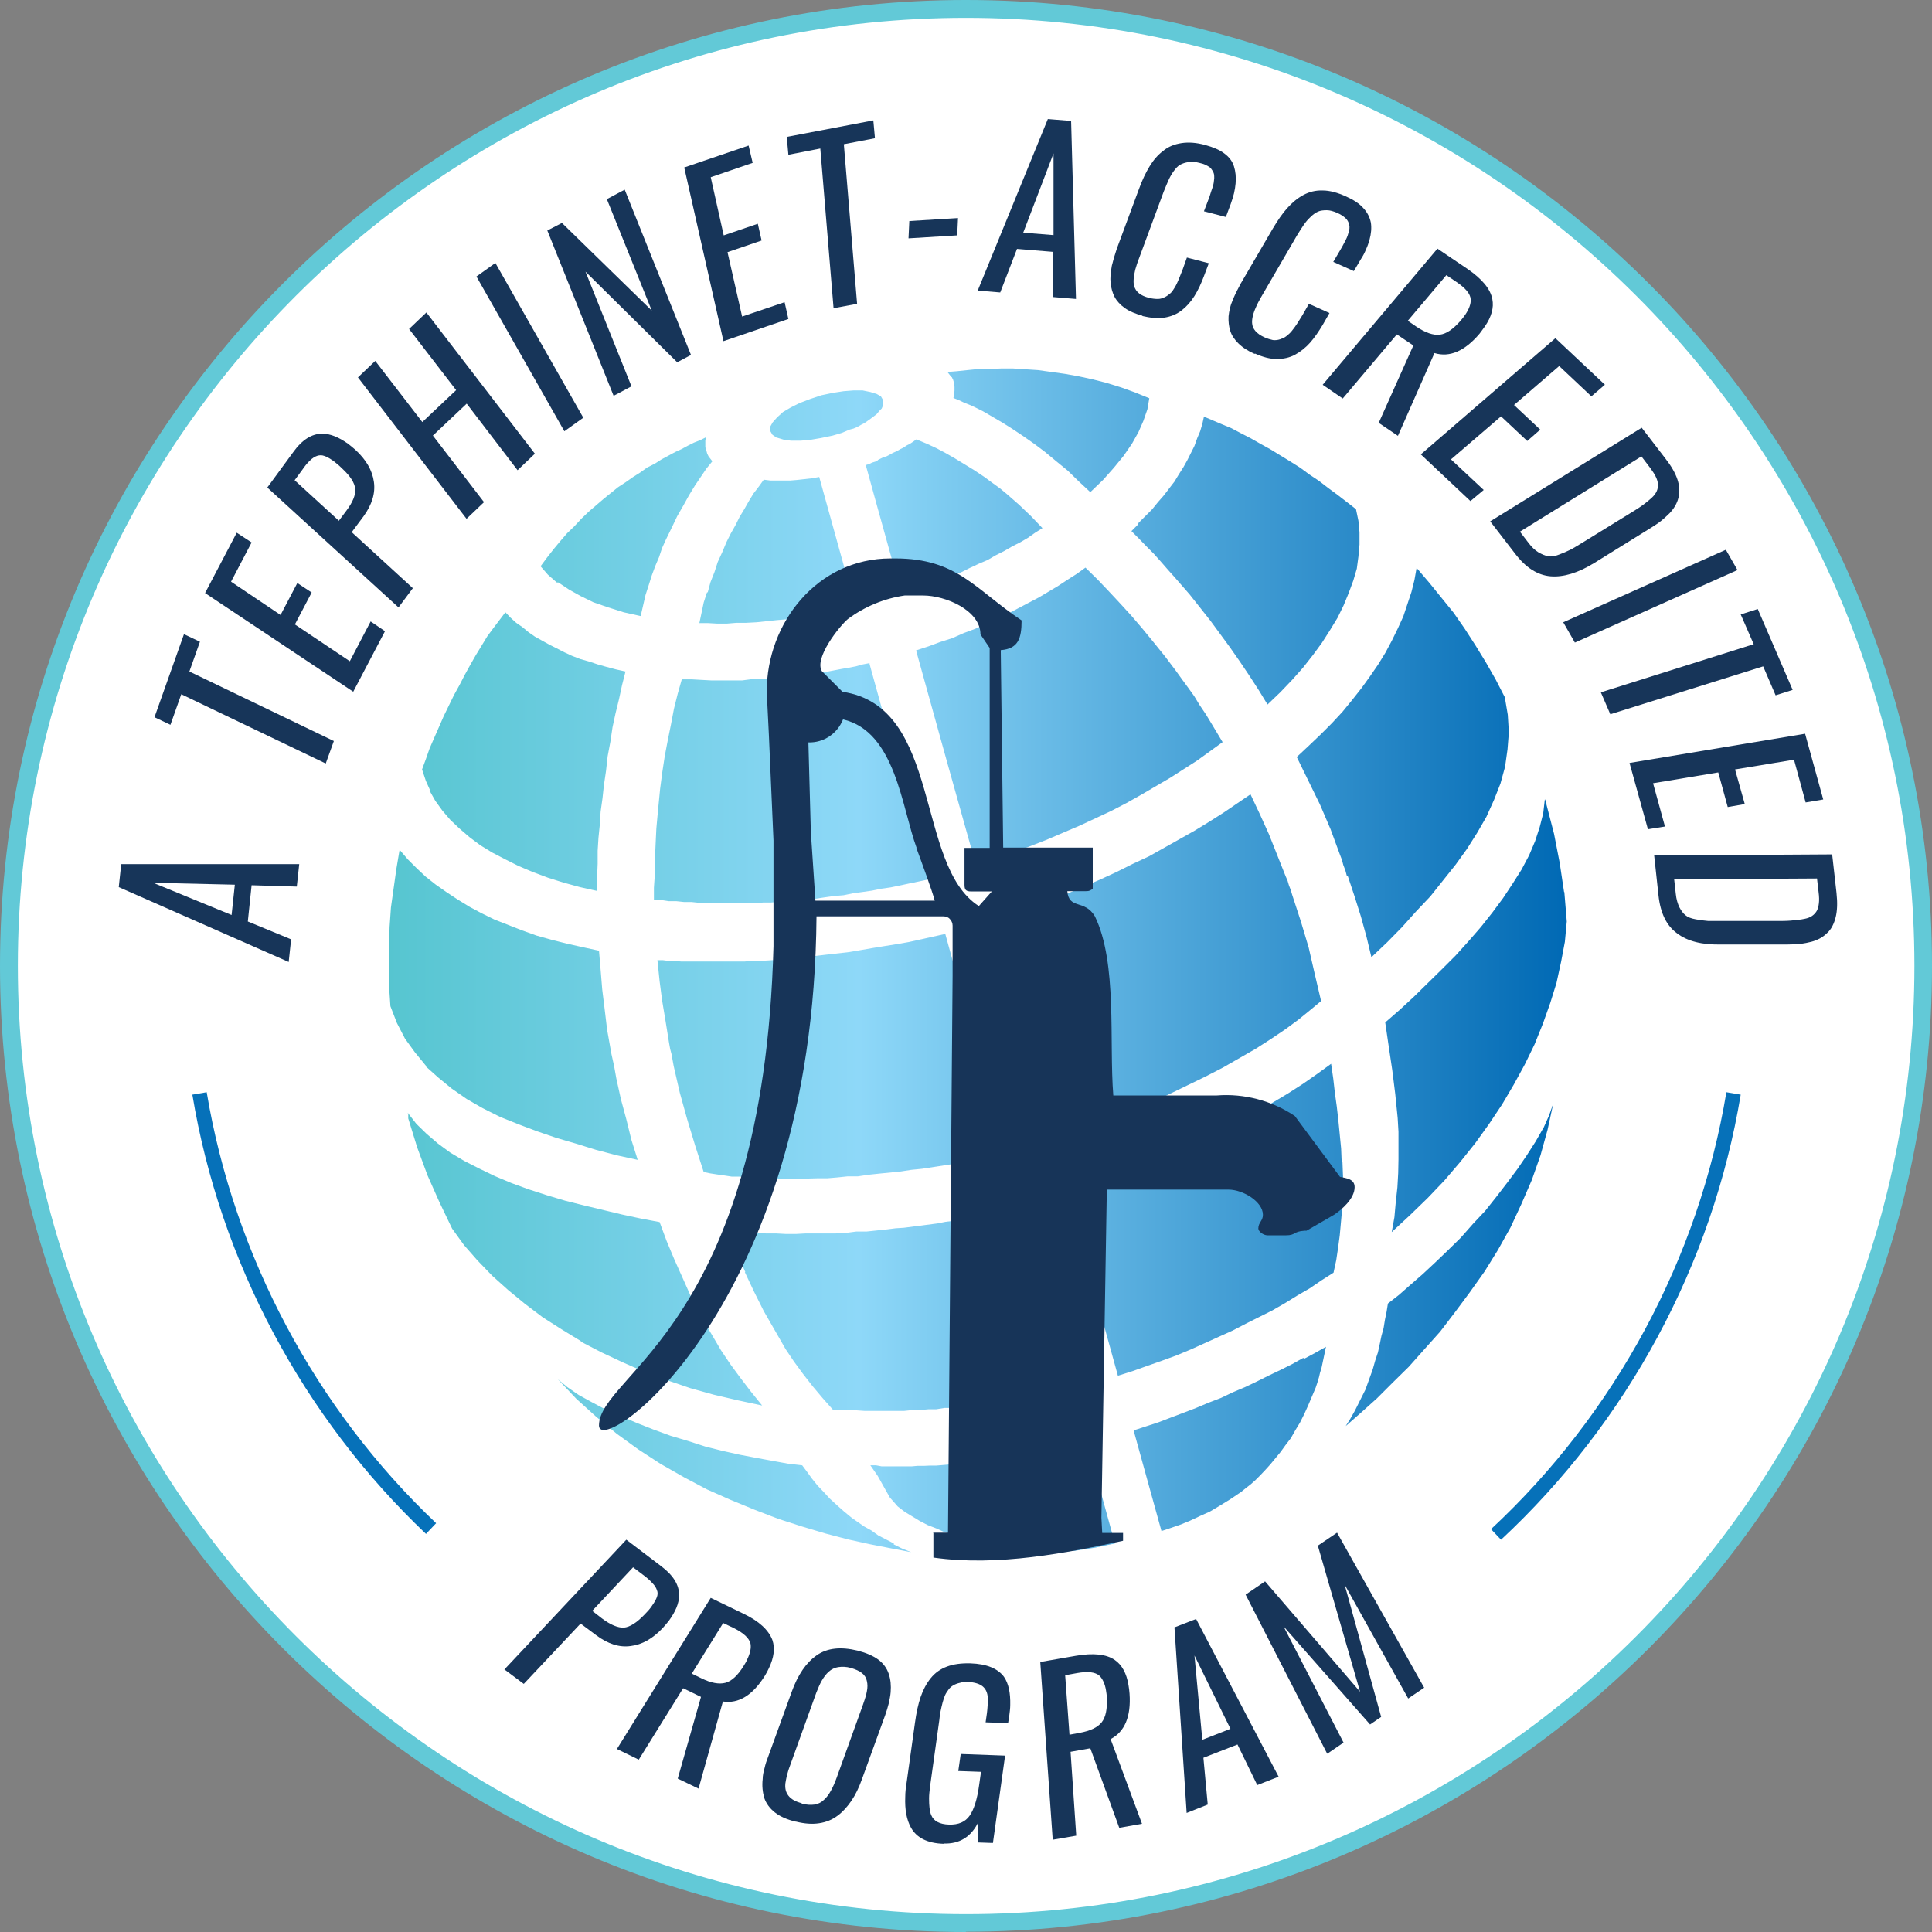 <?xml version="1.0" encoding="UTF-8"?>
<svg id="Capa_2" data-name="Capa 2" xmlns="http://www.w3.org/2000/svg" xmlns:xlink="http://www.w3.org/1999/xlink" viewBox="0 0 71.41 71.41">
  <rect x="0" y="0" width="71.41" height="71.41" fill="#808080" stroke="none"/>
  <defs>
    <style>
      .cls-1 {
        fill: #173458;
      }

      .cls-1, .cls-2, .cls-3, .cls-4, .cls-5, .cls-6, .cls-7, .cls-8, .cls-9 {
        stroke-width: 0px;
      }

      .cls-1, .cls-3, .cls-4 {
        fill-rule: evenodd;
      }

      .cls-2 {
        fill: #62c9d7;
      }

      .cls-4 {
        fill: url(#Degradado_sin_nombre_5);
      }

      .cls-5 {
        fill: none;
      }

      .cls-6 {
        fill: #173559;
      }

      .cls-7 {
        fill: #0671b9;
      }

      .cls-8 {
        fill: #fff;
      }

      .cls-10 {
        clip-path: url(#clippath);
      }

      .cls-9 {
        fill: url(#Degradado_sin_nombre_2);
      }
    </style>
    <clipPath id="clippath">
      <path class="cls-5" d="m39.86,54.51l-.26.05-.26.05-.28.08-.26.05-.29.06-.26.05-.29.03-.28.05-.28.06-.27.03-.29.03-.28.06-.29.03-.27.03-.29.03-.25.02-.25.02-.22.02-.25.02-.25.02h-.23s-.23.01-.23.01h-.25s-.23.02-.23.02h-.23s-.23-.01-.23-.01h-.2s-.23,0-.23,0h-.21s-.22-.04-.22-.04h-.21s.27.4.27.4l.23.42.23.4.3.33.26.2.28.18.28.18.3.15.31.12.32.14.3.1.3.1.33.1.3.08.32.07.31.05.29.06.29.06.29.04.29.04.5.05h.46s.45-.02.45-.02l.43-.03.4-.06.4-.06.37-.08.35-.07-.55-2-.49-1.78-.26.07Zm-18.86-1.76l.74.67.78.64.81.58.84.55.88.5.86.45.89.4.91.37.88.33.89.29.88.26.85.23.84.18.78.15.75.14-.34-.14-.32-.16-.29-.15-.29-.15-.26-.18-.27-.15-.23-.17-.23-.17-.3-.24-.28-.25-.25-.23-.23-.26-.23-.24-.21-.26-.18-.25-.18-.25-.53-.06-.56-.1-.61-.11-.64-.12-.64-.15-.65-.17-.66-.21-.65-.19-.64-.24-.62-.24-.6-.25-.58-.26-.51-.27-.49-.28-.43-.3-.36-.29.69.73Zm27.71-1.75l-.42.23-.42.23-.43.21-.45.22-.43.21-.47.22-.45.19-.45.22-.48.18-.45.19-.48.18-.46.17-.48.18-.47.15-.47.15.53,1.91.52,1.87.34-.12.36-.12.38-.15.37-.17.39-.18.38-.22.39-.25.41-.28.17-.14.17-.14.18-.17.18-.19.18-.19.19-.22.19-.24.19-.24.18-.26.2-.26.17-.3.18-.28.16-.32.14-.32.14-.34.14-.34.07-.18.06-.2.04-.17.06-.2.04-.2.04-.2.04-.2.04-.2-.4.22Zm-11.36-5.33l-.3.08-.33.07-.31.06-.33.07-.31.06-.31.04-.31.06-.33.05-.31.06-.31.04-.31.04-.31.04-.31.04-.32.02-.31.04-.38.04-.38.04h-.39s-.38.05-.38.05l-.39.02h-.37s-.39,0-.39,0h-.37s-.37.02-.37.02l-1.12-.04h-.37s-.36-.05-.36-.05h-.37s-.36-.05-.36-.05l.33.79.35.78.34.74.36.73.27.48.27.48.27.48.31.47.34.46.36.45.38.45.4.44h.28s.3.02.3.02h.3s.28.02.28.02h.3s.3,0,.3,0h.3s.3,0,.3,0h.3s.3-.03.3-.03h.3s.32-.03.32-.03h.3s.31-.05.31-.05h.3s.31-.05.31-.05l.25-.02.27-.03.24-.04.27-.03.24-.04.27-.03.24-.04.26-.05.27-.03.26-.05.24-.04.26-.05.26-.07.26-.05.26-.05.26-.07-1.01-3.67-.86-3.11-.33.07Zm-22.64-3.58v.04s0,.07,0,.07v.04s.34,1.09.34,1.09l.38,1.05.44,1.01.48,1,.45.62.51.58.55.59.59.53.63.52.67.51.7.45.72.45.78.41.8.38.81.35.85.32.87.29.88.24.91.21.91.19-.42-.53-.4-.51-.37-.5-.35-.53-.3-.52-.3-.52-.28-.52-.26-.53-.3-.66-.3-.68-.28-.68-.27-.71-.7-.13-.71-.15-.72-.17-.72-.17-.7-.18-.68-.2-.69-.22-.64-.24-.63-.26-.58-.28-.56-.28-.53-.32-.46-.33-.42-.37-.38-.38-.32-.42.02.06Zm42.79.04l-.22.47-.28.49-.32.5-.34.51-.39.52-.41.53-.43.53-.46.5-.46.52-.49.48-.47.45-.46.43-.46.41-.43.37-.42.32-.05.31-.06.29-.05.32-.08.3-.06.29-.07.32-.1.3-.09.33-.09.26-.09.26-.09.26-.13.27-.13.27-.13.27-.17.3-.18.28.58-.51.59-.53.58-.58.62-.61.58-.65.6-.67.56-.73.55-.75.55-.77.49-.81.48-.85.4-.87.39-.92.32-.92.27-.95.21-.98-.16.44Zm-8.68-1.57l-.54.38-.57.37-.58.34-.58.34-.57.34-.6.33-.63.31-.63.31-.64.29-.64.27-.66.28-.66.28-.67.23-.69.26-.7.22,1.16,4.2.71,2.57.55-.17.57-.2.55-.2.53-.19.54-.22.51-.23.53-.24.51-.23.49-.25.51-.26.49-.25.48-.27.47-.29.46-.26.45-.31.45-.29.1-.47.07-.48.06-.45.04-.45.04-.45v-.44s.03-.44.03-.44v-.44s-.01-.53-.01-.53l-.02-.5-.05-.52-.05-.52-.06-.54-.07-.51-.06-.54-.08-.55-.52.38Zm-14.45-5.17l-.46.1-.46.1-.46.08-.44.08-.44.08-.46.08-.42.07-.45.05-.45.05-.42.05-.43.05-.43.05-.43.03-.43.03-.41.02h-.25s-.23.02-.23.02h-.25s-.23,0-.23,0h-.25s-.23,0-.23,0h-.23s-.23-.01-.23-.01h-.23s-.23-.01-.23-.01h-.23s-.23,0-.23,0h-.21s-.23-.02-.23-.02l-.24-.03h-.21s.08.78.08.78l.1.78.13.8.13.82.04.22.05.19.04.22.04.22.24,1.02.27.99.3,1,.32.98.24.05.27.04.29.04.26.04h.3s.29.04.29.04h.3s.33.03.33.03h.33s.32,0,.32,0h.32s.35,0,.35,0h.35s.37-.01.37-.01h.34s.36-.03.36-.03l.38-.04h.39s.4-.06.4-.06l.38-.04.4-.04.4-.04.4-.06.4-.04.4-.06.4-.06.4-.06.39-.09.4-.06.39-.09.37-.08.39-.08-1.19-4.31-1.09-3.95-.46.1Zm-20.14-2.51l-.1.72-.1.72-.05.73-.02.75v.74s0,.74,0,.74l.05.75.24.63.3.59.37.52.42.51.49.44.51.41.57.4.6.34.64.33.68.28.7.27.74.26.73.21.76.23.77.2.79.17-.23-.74-.19-.78-.21-.75-.17-.79-.08-.46-.1-.46-.08-.46-.08-.46-.09-.76-.09-.74-.07-.74-.06-.72-.61-.13-.59-.14-.57-.14-.58-.16-.54-.2-.52-.2-.52-.2-.48-.24-.46-.24-.44-.27-.42-.28-.4-.28-.39-.31-.34-.32-.32-.33-.31-.35-.12.73Zm43.05-2.11l-.13.52-.18.53-.22.52-.29.54-.34.53-.36.54-.4.55-.43.53-.47.55-.48.53-.51.51-.53.52-.53.52-.53.49-.54.47.14.91.13.89.11.89.09.9.03.52v.51s0,.53,0,.53l-.02.51-.04.54-.06.55-.05.57-.1.56.68-.63.68-.65.63-.66.59-.69.57-.71.52-.72.49-.74.44-.75.41-.76.37-.75.32-.78.27-.77.23-.76.17-.79.14-.75.07-.76-.1-1.1-.16-1.09-.21-1.1-.28-1.1v-.04s-.03-.07-.03-.07v-.04s-.03-.06-.03-.06l-.06.53Zm-11.48-.34l-.5.35-.53.33-.55.34-.56.32-.58.32-.58.32-.61.29-.61.31-.64.29-.64.27-.64.27-.69.26-.67.25-.7.24-.7.22,1.07,3.88,1.21,4.37.74-.25.72-.25.73-.27.75-.3.7-.31.71-.34.69-.33.67-.33.67-.35.62-.36.62-.36.57-.36.53-.35.5-.37.43-.35.41-.34-.23-1-.24-1.02-.29-.98-.32-1-.05-.17-.08-.19-.05-.17-.07-.17-.31-.79-.31-.79-.35-.76-.34-.74-.5.35Zm-14.05-5.24l-.26.07-.26.05-.24.04-.26.05-.26.05-.25.02-.26.05-.24.04-.25.02-.25.02-.26.05-.25.02-.22.02-.25.02-.25.02h-.39s-.38.05-.38.05h-.39s-.37,0-.37,0h-.39s-.37-.02-.37-.02l-.35-.02h-.37s-.15.54-.15.54l-.14.57-.12.59-.12.59-.12.59-.09.6-.08.62-.06.62-.04.43-.04.45-.02.42-.02.44-.02.44v.46s-.03.44-.03.44v.46s.29.01.29.01l.27.04h.28s.28.03.28.03h.28s.28.03.28.03h.3s.3.02.3.02h.28s.3,0,.3,0h.3s.3,0,.3,0h.3s.32-.03.32-.03h.3s.32-.03.32-.03l.34-.02.34-.02.36-.05.34-.03.33-.05.36-.05.36-.03.35-.07.36-.05.36-.05.35-.07.36-.05.35-.07.37-.08.35-.07.37-.08-1.13-4.08-1.11-4.01-.26.05Zm-13.67-1.69l-.22.29-.24.32-.21.33-.22.36-.2.36-.22.38-.2.38-.22.38-.19.4-.19.4-.17.39-.18.42-.17.39-.14.41-.15.39.14.42.18.39.23.4.26.37.3.35.34.32.37.32.41.3.44.27.49.26.51.25.52.22.57.21.58.19.63.17.64.14v-.51s.02-.51.02-.51v-.49s.03-.49.03-.49l.05-.5.03-.49.07-.5.05-.48.08-.55.06-.55.11-.54.08-.55.11-.52.13-.54.11-.51.13-.52-.37-.08-.35-.09-.33-.1-.33-.12-.33-.09-.31-.12-.29-.13-.29-.15-.27-.13-.27-.16-.27-.16-.23-.17-.24-.19-.23-.17-.22-.19-.19-.2-.22.29Zm34.39-1.45l-.11.45-.15.46-.15.46-.2.45-.22.45-.24.46-.27.44-.31.46-.32.43-.34.44-.36.45-.41.44-.42.42-.44.42-.46.43.43.9.43.9.4.93.36.96.08.19.05.19.08.21.05.19.26.76.23.74.21.77.19.76.59-.55.56-.57.53-.59.54-.56.48-.6.48-.59.42-.58.38-.61.34-.6.29-.63.24-.62.17-.63.1-.65.05-.64-.04-.66-.11-.66-.35-.67-.36-.64-.38-.63-.4-.63-.42-.6-.91-1.13-.48-.56-.08.46Zm-12.66-.26l-.33.21-.35.23-.36.21-.38.22-.38.2-.38.2-.38.2-.41.2-.41.18-.41.18-.44.17-.43.19-.45.14-.44.17-.47.15,1.14,4.14,1.09,3.95.67-.23.65-.23.65-.25.63-.24.64-.27.62-.26.59-.28.59-.28.59-.3.56-.32.54-.31.54-.31.51-.33.51-.33.48-.34.48-.34-.21-.36-.21-.36-.21-.34-.24-.35-.21-.34-.23-.33-.22-.31-.23-.33-.4-.54-.42-.53-.42-.51-.41-.49-.43-.48-.43-.46-.42-.44-.44-.43-.33.23Zm-10.01-3.56l-.27.03-.27.03-.25.02h-.28s-.25,0-.25,0h-.23s-.24-.03-.24-.03l-.18.26-.2.26-.18.28-.17.3-.18.28-.16.32-.17.3-.16.32-.15.37-.17.37-.13.38-.15.39-.1.38-.13.38-.08.39-.08.39h.32s.35.02.35.02h.34s.36-.03.36-.03h.37s.39-.02.39-.02l.38-.04.38-.04.36-.03.33-.05.38-.06.35-.05.38-.06.37-.08.37-.08.37-.08-.48-1.74-.87-3.15-.29.05Zm3.86-1.39l-.12.08-.12.06-.12.08-.12.06-.14.08-.14.06-.14.08-.1.05-.11.03-.1.05-.12.06-.1.05-.13.04-.1.05-.13.04.43,1.54.92,3.33.38-.13.38-.13.38-.13.37-.15.35-.14.35-.14.33-.16.35-.16.33-.14.32-.18.3-.15.32-.18.28-.15.3-.17.27-.19.28-.17-.2-.22-.23-.24-.22-.22-.22-.22-.24-.21-.24-.21-.24-.19-.26-.18-.35-.25-.37-.24-.36-.22-.36-.22-.36-.2-.35-.18-.37-.17-.37-.15-.12.08Zm-7.98-.06l-.23.09-.22.11-.24.14-.25.11-.24.14-.26.14-.25.16-.28.15-.25.18-.28.17-.27.19-.29.2-.27.21-.26.21-.28.24-.28.24-.27.26-.27.28-.27.26-.26.3-.24.3-.26.32-.24.32.27.32.34.3.39.26.44.25.48.24.56.19.58.19.64.15.1-.4.1-.4.13-.38.11-.35.13-.36.14-.34.12-.33.14-.32.22-.45.21-.43.23-.41.22-.38.22-.36.21-.31.21-.31.22-.27-.07-.1-.07-.1-.05-.1-.03-.11-.04-.13v-.12s0-.13,0-.13l.03-.13-.22.11Zm18.82-.56l-.09.28-.11.26-.11.28-.13.27-.13.27-.16.27-.16.25-.18.28-.2.26-.2.26-.21.24-.23.27-.25.25-.25.25-.25.26.29.29.26.27.29.29.27.29.27.32.26.3.27.32.27.32.39.49.39.49.37.5.37.5.38.54.35.53.36.55.34.55.47-.45.45-.47.41-.46.38-.47.33-.46.31-.48.29-.47.22-.45.19-.47.17-.46.13-.45.06-.45.04-.45v-.46s-.04-.42-.04-.42l-.1-.44-.33-.26-.35-.27-.35-.25-.35-.27-.37-.24-.35-.25-.39-.24-.36-.22-.36-.22-.38-.22-.36-.2-.38-.2-.35-.18-.37-.15-.34-.14-.34-.14-.06.27Zm-13.47-1.29l-.4.06-.43.1-.42.14-.39.16-.33.16-.3.17-.22.2-.16.18-.09.16v.16s.08.14.08.14l.17.11.23.08.29.04h.34s.36-.03.36-.03l.42-.07.43-.1.17-.05.17-.05.14-.06.14-.06.15-.04.14-.06.14-.08.12-.06.18-.12.15-.11.13-.11.11-.12.09-.09.04-.1v-.12s.01-.09.01-.09l-.08-.14-.17-.09-.23-.07-.29-.06h-.32s-.38.03-.38.03Zm5.91-.83h-.44s-.42,0-.42,0l-.4.04-.38.04-.36.03.07.1.07.1.05.1.03.11.02.16v.13s-.01.15-.01.15l-.03.15.21.08.21.1.23.1.21.1.24.12.25.14.25.14.25.14.39.24.39.26.4.28.41.3.42.35.45.36.41.39.44.41.47-.45.4-.46.36-.45.31-.46.25-.44.18-.42.16-.44.07-.41-.54-.22-.51-.18-.55-.17-.52-.13-.52-.11-.51-.09-.5-.07-.5-.07-.47-.03-.47-.03h-.46Z"/>
    </clipPath>
    <linearGradient id="Degradado_sin_nombre_2" data-name="Degradado sin nombre 2" x1="-1804.15" y1="-2427.35" x2="-1803.22" y2="-2427.35" gradientTransform="translate(85841.05 -115437.8) scale(47.57 -47.57)" gradientUnits="userSpaceOnUse">
      <stop offset="0" stop-color="#5bbfcc"/>
      <stop offset=".28" stop-color="#7ecce6"/>
      <stop offset=".4" stop-color="#8fd3f3"/>
      <stop offset=".47" stop-color="#7cc4ea"/>
      <stop offset=".84" stop-color="#2783c1"/>
      <stop offset="1" stop-color="#0669b1"/>
    </linearGradient>
    <linearGradient id="Degradado_sin_nombre_5" data-name="Degradado sin nombre 5" x1="14.34" y1="-7916.06" x2="57.9" y2="-7916.06" gradientTransform="translate(0 -7880.55) scale(1 -1)" gradientUnits="userSpaceOnUse">
      <stop offset="0" stop-color="#56c5d0"/>
      <stop offset=".4" stop-color="#8ed8f8"/>
      <stop offset="1" stop-color="#0069b4"/>
    </linearGradient>
  </defs>
  <g id="comp">
    <g>
      <g class="cls-10">
        <rect class="cls-9" x="13.95" y="14.09" width="44.21" height="44.47"/>
      </g>
      <path class="cls-3" d="m33.77,32.08c.16.43.61,1.66.69,1.98h-4.48l-.17-2.58-.09-3.36c.73,0,1.05-.39,1.3-.86,1.97.46,2.21,3.32,2.76,4.82m.64,25.73v.93c2.43.34,5.04-.18,7.12-.63v-.3h-.78l-.03-.57.2-12.32h4.57c.55,0,1.29.46,1.29.95,0,.24-.17.28-.17.52,0,.11.18.26.35.26h.69c.37,0,.27-.14.69-.17h.09l1.03-.6c.27-.18.78-.6.78-1.04,0-.31-.29-.34-.55-.39l-1.69-2.28c-.82-.55-1.58-.78-2.93-.78h-3.88c-.16-2.02.16-4.97-.69-6.72-.39-.65-.98-.24-1.04-.95h.69c.17,0,.15-.03.26-.09v-1.55h-3.36l-.09-7.41c.65-.05.78-.42.78-1.12-1.74-1.16-2.41-2.33-4.74-2.33h-.17c-2.75,0-4.65,2.42-4.65,5l.09,1.64.17,3.96v3.96c-.38,14.27-6.55,16.09-6.55,18.01,0,1.25,8.05-4.41,8.16-19.13h4.76c.2,0,.34.14.34.34v1.9l-.17,20.91h-.56Zm1.77-33.74c0-.91-1.31-1.46-2.15-1.46h-.69c-.61,0-1.77.57-2.13.88-.31.27-1.28,1.47-.97,1.96l.78.77c3.75.55,2.72,6.51,5.12,8.05l.48-.55h-.78c-.2,0-.26-.06-.26-.26v-1.38h.95v-7.5s-.34-.51-.34-.51Z"/>
      <g>
        <circle class="cls-8" cx="35.7" cy="35.7" r="35.38"/>
        <path class="cls-2" d="m35.7,71.41C16.02,71.41,0,55.39,0,35.7S16.02,0,35.7,0s35.71,16.02,35.71,35.7-16.02,35.7-35.71,35.7ZM35.7.66C16.38.66.66,16.38.66,35.7s15.72,35.05,35.05,35.05,35.05-15.72,35.05-35.05S55.03.66,35.7.66Z"/>
      </g>
      <g>
        <path class="cls-8" d="m36.02,57.68c11.97,0,21.68-9.86,21.68-22.03s-9.7-22.03-21.68-22.03-21.68,9.86-21.68,22.03,9.7,22.03,21.68,22.03Z"/>
        <path class="cls-4" d="m49.82,32.39l.25.75.23.73.21.76.18.75.58-.55.55-.56.52-.58.53-.56.47-.59.47-.59.41-.57.38-.6.34-.59.28-.62.24-.61.17-.62.09-.64.05-.63-.04-.65-.11-.65-.34-.66-.36-.63-.38-.62-.4-.62-.41-.59-.9-1.11-.47-.55-.08.45-.11.44-.15.45-.15.45-.2.44-.22.45-.24.45-.27.44-.31.45-.31.43-.34.43-.36.44-.4.43-.41.41-.43.41-.45.42.43.88.43.88.39.91.35.95.07.18.05.19.08.21.05.19Zm-9.47,9.25l.72-.27.74-.29.69-.3.7-.33.68-.33.66-.32.66-.34.61-.35.61-.35.56-.36.52-.35.49-.36.43-.35.41-.34-.23-.98-.23-1-.29-.97-.32-.98-.05-.17-.07-.18-.05-.17-.07-.16-.31-.78-.31-.78-.34-.75-.34-.72-.5.34-.5.34-.52.33-.54.33-.55.31-.57.32-.57.32-.6.28-.6.3-.63.29-.63.27-.63.27-.68.26-.66.25-.69.24-.69.21,1.06,3.82,1.19,4.31.73-.25.71-.24Zm-12.82,5.38l.34.72.36.72.27.47.27.47.27.47.31.46.33.45.35.45.37.44.39.44h.28s.3.02.3.02h.3s.28.02.28.02h.29s.3,0,.3,0h.29s.3,0,.3,0h.29s.29-.03.29-.03h.29s.31-.03.31-.03h.29s.31-.05.31-.05h.29s.31-.05.31-.05l.24-.02.27-.03.24-.04.27-.03.24-.04.27-.03.24-.04.26-.05.27-.03.26-.05.24-.04.26-.05.25-.07.26-.05.26-.05.25-.07-1-3.61-.84-3.08-.32.07-.3.08-.32.07-.3.06-.32.07-.3.06-.31.04-.3.06-.33.04-.3.06-.31.04-.31.04-.31.04-.31.04-.31.02-.31.04-.38.04-.38.04h-.38s-.38.05-.38.05l-.38.02h-.36s-.39,0-.39,0h-.36s-.36.02-.36.02h-.37s-.37-.02-.37-.02h-.37s-.37-.02-.37-.02l-.35-.04h-.37s-.35-.05-.35-.05l.33.77.35.77Zm-3.06-10.06l.13.78.13.81.04.22.05.19.04.22.04.22.23,1,.27.97.3.99.31.96.24.05.26.04.28.04.26.04h.3s.28.04.28.04h.3s.32.03.32.03h.32s.32,0,.32,0h.32s.34,0,.34,0h.34s.36-.01.36-.01h.34s.36-.03.36-.03l.38-.04h.38s.4-.06.4-.06l.38-.04.4-.04.4-.04.39-.06.4-.04.39-.06.39-.06.39-.06.39-.08.39-.06.39-.08.37-.08.39-.08-1.17-4.24-1.07-3.88-.45.1-.45.1-.45.1-.46.08-.44.07-.43.07-.46.08-.41.07-.44.05-.44.05-.42.05-.42.05-.42.05-.43.03-.43.03-.4.02h-.25l-.22.02h-.48s-.25,0-.25,0h-.23s-.23,0-.23,0h-.23s-.23,0-.23,0h-.23s-.23,0-.23,0h-.23s-.21-.02-.21-.02h-.23s-.24-.03-.24-.03h-.2s.08.77.08.77l.1.77Zm11.63-4.98l.66-.23.64-.22.64-.24.62-.24.63-.27.61-.26.58-.27.58-.27.58-.3.55-.31.53-.31.53-.31.5-.32.5-.32.47-.34.47-.34-.21-.35-.21-.35-.2-.33-.23-.34-.2-.33-.23-.32-.22-.3-.23-.32-.4-.53-.42-.52-.41-.5-.41-.48-.43-.47-.42-.45-.41-.43-.44-.43-.32.23-.33.21-.35.23-.35.21-.37.22-.38.2-.38.2-.38.2-.4.2-.4.18-.41.18-.43.16-.43.19-.44.14-.43.16-.46.15,1.13,4.07,1.09,3.89Zm-3.96-7.47l-.26.05-.25.07-.26.05-.24.04-.26.05-.26.05-.24.02-.26.05-.24.04-.24.02-.24.02-.26.05-.24.02-.22.02-.24.02-.24.02h-.38s-.38.05-.38.05h-.39s-.36,0-.36,0h-.39s-.37-.02-.37-.02l-.35-.02h-.37s-.15.53-.15.53l-.14.56-.11.58-.12.59-.11.58-.09.59-.08.61-.06.61-.04.42-.04.44-.02.41-.02.44-.02.44v.46s-.03.44-.03.44v.45s.29.01.29.01l.26.04h.28s.28.03.28.03h.28s.28.03.28.03h.3s.3.02.3.02h.28s.29,0,.29,0h.3s.29,0,.29,0h.29s.31-.03.31-.03h.29s.31-.03.31-.03l.33-.02.33-.02.35-.05.33-.02.33-.05.35-.05.36-.03.34-.07.36-.05.35-.05.34-.07.35-.05.34-.07.37-.08.34-.07.37-.08-1.11-4.01-1.09-3.95Zm17.45,18.43l-.02-.49-.05-.51-.05-.51-.06-.53-.07-.5-.06-.53-.08-.55-.51.37-.53.37-.56.36-.57.34-.57.34-.57.34-.59.32-.62.31-.62.31-.63.29-.63.27-.65.27-.65.27-.66.23-.68.26-.69.21,1.15,4.14.7,2.53.54-.17.56-.2.54-.19.52-.19.53-.22.51-.23.53-.24.51-.23.48-.25.5-.25.48-.24.47-.27.47-.29.45-.26.44-.3.44-.28.1-.46.07-.47.06-.45.04-.44.04-.44.02-.44.02-.44v-.43s-.02-.52-.02-.52Zm-7.52-23.56l-.25.25.28.28.26.27.28.28.26.29.27.31.26.29.27.31.27.31.38.48.38.48.36.49.36.49.37.53.35.52.35.54.33.54.47-.45.44-.46.4-.45.37-.47.33-.45.3-.47.28-.46.22-.45.19-.46.17-.46.13-.44.06-.45.04-.44v-.46s-.04-.42-.04-.42l-.09-.43-.32-.25-.35-.27-.34-.25-.35-.27-.36-.24-.34-.25-.38-.24-.36-.22-.36-.22-.38-.21-.35-.2-.37-.19-.34-.18-.36-.15-.33-.14-.33-.14-.06.27-.08.27-.11.26-.1.28-.13.26-.13.26-.15.27-.16.25-.17.28-.2.26-.2.26-.21.24-.22.27-.25.25-.25.25Zm-6.89-5.44l.05.1.03.11.02.15v.13s-.01.14-.01.14l-.03.14.2.08.21.1.23.09.21.1.24.12.24.14.24.14.24.14.38.24.39.26.4.28.4.3.41.34.44.36.4.39.43.4.47-.45.4-.45.36-.44.31-.45.24-.43.18-.41.15-.43.07-.41-.54-.22-.5-.18-.55-.17-.51-.13-.51-.11-.5-.09-.5-.07-.5-.07-.46-.03-.46-.03h-.45s-.43.02-.43.02h-.41l-.4.04-.38.04-.36.03.07.09.07.09Zm-2.72,3.07l-.1.05-.13.04-.1.05-.13.04.42,1.52.91,3.27.37-.13.37-.13.37-.13.37-.15.35-.14.35-.14.32-.16.34-.16.33-.14.31-.18.3-.15.31-.18.28-.14.29-.17.27-.19.27-.17-.2-.21-.22-.23-.22-.21-.22-.21-.24-.21-.24-.21-.23-.19-.25-.18-.34-.25-.36-.24-.36-.22-.36-.22-.35-.2-.34-.18-.37-.17-.36-.15-.11.08-.12.08-.12.06-.12.08-.12.06-.14.08-.14.06-.14.08-.1.05-.11.03-.1.05-.12.06Zm-3.73-.83l.23.07.28.04h.34s.36-.03.36-.03l.41-.07.43-.09.17-.05.17-.05.14-.06.14-.06.15-.04.14-.06.14-.08.12-.06.17-.12.15-.11.13-.1.1-.12.09-.09.04-.1v-.12s.01-.09.01-.09l-.08-.14-.16-.09-.23-.07-.29-.06h-.32s-.38.03-.38.03l-.39.06-.43.09-.42.14-.39.15-.32.16-.29.17-.22.2-.16.18-.09.16v.16l.08.14.16.11Zm-2.6,5.72l-.12.37-.08.38-.08.38h.32s.35.02.35.02h.34s.36-.03.36-.03h.36s.38-.02.38-.02l.38-.04.38-.04.36-.03.33-.04.37-.06.35-.05.37-.06.37-.08.37-.08.37-.08-.47-1.71-.86-3.1-.28.05-.27.03-.27.03-.24.02h-.27s-.25,0-.25,0h-.23s-.24-.03-.24-.03l-.18.25-.2.26-.17.28-.17.3-.17.28-.16.32-.17.3-.16.32-.15.36-.17.37-.12.37-.15.38-.1.37Zm-5.49-.37l.39.26.43.24.47.23.55.19.57.18.63.14.09-.39.09-.39.12-.37.11-.35.13-.35.14-.33.11-.33.14-.31.22-.45.2-.42.23-.4.21-.38.22-.36.21-.31.21-.31.22-.27-.07-.09-.07-.09-.05-.1-.03-.11-.04-.13v-.12s0-.13,0-.13l.03-.12-.22.11-.23.09-.22.11-.24.13-.24.11-.24.13-.26.14-.25.16-.28.14-.25.18-.27.17-.27.19-.29.19-.26.21-.26.21-.28.24-.28.24-.27.26-.26.28-.27.26-.26.3-.24.29-.25.32-.23.31.27.31.33.29Zm-4.77,7.68l.22.39.26.36.3.35.34.32.36.31.4.3.44.27.48.25.5.25.52.22.56.21.57.18.62.17.63.14v-.5l.02-.5v-.48s.03-.48.03-.48l.05-.49.03-.48.07-.5.05-.47.08-.54.06-.54.1-.53.08-.54.11-.51.13-.53.11-.51.13-.51-.36-.08-.34-.09-.32-.09-.33-.11-.32-.09-.31-.12-.28-.13-.29-.15-.26-.13-.27-.15-.27-.15-.23-.16-.23-.19-.23-.16-.21-.19-.19-.2-.22.29-.22.29-.23.31-.2.33-.22.36-.2.35-.21.38-.19.37-.21.38-.19.39-.19.39-.17.39-.18.41-.17.39-.14.4-.14.38.14.42.17.38Zm-.16,10.18l.48.43.5.41.56.39.59.34.64.32.67.27.69.26.73.25.72.21.74.23.76.2.78.17-.23-.73-.19-.77-.2-.74-.17-.77-.08-.45-.1-.45-.08-.45-.08-.45-.09-.75-.09-.73-.06-.73-.06-.71-.6-.13-.58-.13-.56-.14-.57-.16-.53-.19-.51-.2-.51-.2-.47-.23-.45-.24-.44-.27-.41-.27-.4-.28-.38-.3-.34-.32-.32-.32-.3-.35-.12.71-.1.71-.1.71-.05.72-.02.73v.73s0,.73,0,.73l.05.74.24.62.3.58.37.51.41.5Zm5.76,10.2l.77.4.79.37.8.35.84.31.85.29.86.24.9.21.89.19-.42-.52-.39-.51-.36-.49-.35-.52-.3-.51-.3-.51-.28-.51-.26-.52-.29-.65-.3-.67-.28-.67-.26-.7-.69-.13-.7-.15-.71-.17-.71-.17-.68-.17-.67-.2-.68-.22-.63-.23-.62-.26-.58-.28-.55-.28-.52-.31-.45-.33-.42-.36-.38-.37-.32-.41.02.06v.04s0,.07,0,.07v.04s.33,1.07.33,1.07l.38,1.03.44.99.47.98.44.61.5.57.55.57.58.52.62.51.66.5.69.44.72.44Zm11.57,7.46l-.29-.15-.29-.15-.25-.18-.27-.15-.23-.16-.23-.16-.29-.24-.27-.24-.25-.23-.23-.25-.22-.23-.21-.26-.18-.25-.18-.24-.52-.06-.55-.1-.6-.11-.63-.12-.63-.14-.64-.16-.65-.21-.64-.19-.63-.23-.61-.24-.59-.25-.57-.25-.51-.27-.49-.27-.42-.29-.35-.29.68.72.73.66.76.63.8.58.83.54.86.49.85.45.88.39.9.37.86.33.87.28.87.26.84.22.82.18.77.15.74.14-.33-.13-.32-.16Zm7.09-3.71l-.25.07-.26.05-.26.05-.27.08-.26.05-.28.05-.26.05-.28.03-.28.05-.28.05-.27.03-.28.03-.28.05-.28.03-.27.03-.28.03-.24.02-.24.02-.22.02-.24.02-.24.02h-.23s-.22.01-.22.01h-.25l-.22.02h-.23s-.23,0-.23,0h-.2s-.23,0-.23,0h-.21s-.21-.04-.21-.04h-.21s.27.39.27.39l.23.41.22.39.29.33.26.2.28.17.28.17.29.15.31.12.31.14.3.1.3.1.32.09.29.08.32.07.31.05.29.06.29.06.28.04.28.04.49.05h.46s.45-.02.45-.02l.43-.03.39-.06.39-.06.37-.08.34-.07-.54-1.96-.5-1.75Zm8.04-3.15l-.41.23-.42.21-.44.21-.42.21-.46.22-.45.19-.44.21-.47.18-.45.19-.47.18-.45.17-.47.18-.46.15-.46.15.52,1.88.51,1.84.33-.11.35-.12.37-.15.36-.17.38-.17.37-.22.39-.24.4-.27.17-.14.17-.13.18-.16.18-.18.18-.19.19-.21.19-.23.19-.23.18-.25.2-.26.17-.3.17-.28.16-.32.14-.31.14-.33.14-.33.06-.18.06-.2.04-.17.06-.2.04-.19.04-.19.04-.19.04-.19-.39.22-.41.22Zm8.87-8.49l-.28.49-.32.5-.34.5-.38.51-.4.52-.42.53-.46.49-.45.51-.48.47-.47.45-.45.42-.46.4-.42.37-.41.32-.05.31-.06.29-.05.31-.08.29-.06.29-.07.32-.1.3-.09.32-.09.25-.09.25-.09.25-.13.26-.13.26-.13.26-.17.3-.17.27.57-.5.58-.52.57-.57.61-.6.57-.64.59-.66.55-.72.55-.74.54-.76.49-.79.47-.84.4-.86.39-.9.32-.91.26-.94.21-.97-.15.43-.21.47Zm.77-8.73l-.16-1.07-.21-1.08-.28-1.08v-.04s-.03-.06-.03-.06v-.04s-.03-.06-.03-.06l-.06.52-.13.51-.17.52-.22.52-.28.53-.33.52-.35.53-.4.54-.42.53-.47.54-.47.52-.5.5-.52.51-.52.51-.53.49-.53.46.13.89.13.87.11.88.09.89.03.51v1.02s-.01.51-.01.51l-.03.53-.06.54-.05.56-.1.55.67-.62.66-.64.62-.65.58-.68.56-.7.51-.71.48-.72.43-.73.41-.75.36-.74.31-.77.27-.76.23-.74.17-.78.14-.74.07-.75-.09-1.09Z"/>
        <path class="cls-1" d="m33.87,31.34c.16.43.6,1.63.68,1.95h-4.41l-.17-2.54-.09-3.31c.56.02,1.07-.32,1.28-.85,1.94.45,2.17,3.26,2.72,4.75Zm.63,25.32v.91c2.39.34,4.97-.18,7.01-.62v-.29h-.77l-.03-.56.2-12.13h4.5c.54,0,1.27.45,1.27.93,0,.23-.17.28-.17.51,0,.1.18.25.34.25h.68c.37,0,.26-.14.68-.17h.08l1.02-.59c.27-.18.76-.59.76-1.02,0-.3-.29-.33-.54-.38l-1.67-2.25c-.85-.57-1.87-.84-2.89-.76h-3.82c-.16-1.98.16-4.89-.68-6.62-.38-.64-.96-.24-1.02-.93h.68c.16,0,.15-.03.26-.08v-1.53h-3.31l-.09-7.3c.64-.05.77-.42.77-1.1-1.71-1.14-2.37-2.29-4.67-2.29h-.17c-2.71,0-4.58,2.38-4.58,4.92l.08,1.61.17,3.9v3.9c-.37,14.04-6.45,15.83-6.45,17.72,0,1.23,7.93-4.35,8.04-18.82h4.69c.09,0,.18.03.24.1.06.06.1.15.1.24v1.87l-.17,20.57h-.56Zm1.74-33.21c0-.89-1.29-1.44-2.12-1.44h-.68c-.76.11-1.48.41-2.1.87-.31.26-1.26,1.45-.96,1.93l.76.76c3.7.54,2.67,6.41,5.04,7.92l.48-.54h-.76c-.2,0-.25-.06-.25-.25v-1.36h.93v-7.39s-.34-.5-.34-.5Z"/>
      </g>
      <path class="cls-7" d="m55.48,56.91l-.37-.39c4.59-4.27,7.68-10.01,8.7-16.15l.53.09c-1.04,6.27-4.19,12.11-8.87,16.46Z"/>
      <path class="cls-7" d="m15.75,56.7c-4.55-4.32-7.62-10.08-8.64-16.24l.53-.09c1.01,6.04,4.02,11.7,8.48,15.93l-.37.39Z"/>
      <g>
        <path class="cls-6" d="m10.68,35.56l-6.29-2.77.09-.85h6.58s-.09.83-.09.83l-1.67-.05-.14,1.34,1.6.66-.09.84Zm-2.12-1.74l.12-1.12-3.02-.07,2.9,1.19Z"/>
        <path class="cls-6" d="m12.04,28.22l-5.34-2.56-.4,1.13-.59-.28,1.09-3.07.59.28-.39,1.1,5.34,2.57-.3.83Z"/>
        <path class="cls-6" d="m13.06,25.57l-5.48-3.65,1.17-2.23.55.36-.76,1.45,1.83,1.23.62-1.18.53.35-.62,1.18,2.03,1.36.77-1.47.53.36-1.18,2.25Z"/>
        <path class="cls-6" d="m14.74,22.46l-4.86-4.44.96-1.31c.33-.46.69-.68,1.07-.68.3,0,.61.13.95.37.09.07.18.14.28.23.39.36.62.75.68,1.18.06.42-.07.84-.38,1.27l-.44.59,2.26,2.07-.53.71Zm-2.21-3.22l.27-.36c.24-.32.35-.59.33-.81-.02-.22-.18-.47-.48-.75-.11-.11-.22-.2-.31-.27-.02-.02-.04-.03-.06-.04-.11-.08-.21-.13-.3-.16-.08-.03-.17-.03-.26,0s-.18.09-.26.17c-.09.08-.18.19-.29.35l-.28.38,1.65,1.51Z"/>
        <path class="cls-6" d="m17.24,19.17l-4.01-5.22.64-.61,1.74,2.26,1.25-1.18-1.74-2.26.64-.61,4.01,5.22-.64.61-1.88-2.46-1.25,1.18,1.89,2.46-.64.61Z"/>
        <path class="cls-6" d="m20.86,15.94l-3.25-5.72.7-.5,3.25,5.72-.7.5Z"/>
        <path class="cls-6" d="m22.68,14.63l-2.45-6.11.54-.28,3.32,3.24-1.66-4.12.66-.35,2.45,6.11-.51.27-3.39-3.35,1.7,4.24-.66.35Z"/>
        <path class="cls-6" d="m26.74,12.61l-1.45-6.42,2.38-.81.15.64-1.55.53.48,2.15,1.26-.43.14.62-1.26.43.54,2.38,1.57-.53.14.62-2.4.82Z"/>
        <path class="cls-6" d="m30.81,11.39l-.49-5.9-1.18.23-.06-.66,3.2-.61.06.66-1.15.22.49,5.9-.86.16Z"/>
        <path class="cls-6" d="m33.58,8.81l.03-.64,1.8-.11-.03.64-1.8.11Z"/>
        <path class="cls-6" d="m36.13,10.76l2.6-6.36.86.07.18,6.58-.84-.07v-1.67s-1.34-.11-1.34-.11l-.62,1.61-.84-.07Zm1.69-2.16l1.12.09v-3.02s-1.12,2.93-1.12,2.93Z"/>
        <path class="cls-6" d="m42.23,11.67c-.26-.07-.48-.16-.65-.28s-.3-.26-.38-.41c-.08-.15-.13-.33-.15-.52-.02-.19,0-.39.04-.6,0-.04.02-.08.03-.13.04-.17.1-.35.16-.54l.82-2.21c.12-.33.25-.6.39-.83.14-.23.3-.42.5-.57.19-.16.42-.25.68-.29.26-.04.55-.02.88.07.29.08.53.18.7.31.18.13.3.29.36.48.06.19.08.4.06.63-.01.12-.03.24-.06.37-.03.12-.07.25-.12.39l-.18.48-.81-.21.16-.42c.04-.09.06-.17.08-.23.02-.06.04-.13.07-.21.03-.08.04-.14.05-.19s.01-.11.02-.17c0-.06,0-.12-.01-.16-.01-.04-.03-.09-.06-.13-.03-.05-.06-.09-.1-.12-.04-.03-.1-.06-.16-.09-.06-.03-.14-.05-.22-.07-.15-.04-.28-.05-.4-.03s-.22.05-.31.1-.16.13-.24.24c-.08.11-.14.22-.19.33-.05.11-.11.26-.18.43l-.91,2.46c-.06.15-.1.29-.14.42-.06.26-.08.46-.04.6.06.22.24.36.55.44.12.03.23.04.33.04.09,0,.18-.03.26-.07.08-.04.14-.09.2-.14.06-.05.11-.13.17-.23.06-.1.1-.2.14-.29.04-.09.08-.21.14-.35l.16-.45.81.21-.17.45c-.11.3-.23.55-.36.76-.13.21-.29.39-.47.53-.18.14-.39.23-.64.27-.24.04-.52.01-.82-.06Z"/>
        <path class="cls-6" d="m46.37,13.08c-.25-.11-.45-.24-.6-.39-.15-.15-.25-.3-.3-.47-.05-.16-.07-.34-.06-.53.02-.19.06-.39.15-.59.02-.04.03-.08.05-.12.07-.16.16-.33.25-.5l1.19-2.04c.18-.3.35-.55.53-.75.18-.2.37-.36.59-.48.22-.12.46-.18.72-.17.26,0,.55.08.86.22.27.12.49.26.64.43.15.16.24.34.28.54.03.2.01.41-.05.63-.03.11-.07.23-.13.36-.05.12-.11.24-.19.36l-.26.44-.76-.34.23-.39c.05-.09.09-.15.12-.21.03-.05.06-.12.1-.19.04-.07.06-.13.08-.18.02-.05.03-.11.05-.17.02-.06.02-.12.02-.16,0-.04-.02-.09-.03-.14-.02-.05-.04-.09-.08-.14-.04-.04-.08-.08-.14-.12-.06-.04-.13-.08-.2-.11-.14-.06-.27-.1-.39-.1-.12,0-.23.01-.32.05-.09.04-.18.1-.28.2-.1.09-.18.19-.25.29s-.15.23-.25.39l-1.32,2.27c-.08.14-.15.27-.2.39-.11.24-.15.44-.14.58.01.22.17.4.46.53.11.05.22.08.31.1.09.01.18,0,.27-.03.08-.03.16-.06.22-.11s.14-.11.21-.2c.07-.09.14-.18.19-.26.05-.08.12-.19.2-.32l.24-.42.76.34-.24.42c-.16.27-.32.5-.48.68-.16.18-.35.33-.55.44-.2.11-.43.16-.68.16-.25,0-.51-.07-.8-.2Z"/>
        <path class="cls-6" d="m48.89,14.22l4.24-5.03,1.11.75c.54.37.85.74.92,1.12.06.31-.03.65-.28,1.01-.06.08-.12.17-.19.26-.55.65-1.11.89-1.67.72l-1.35,3.06-.71-.48,1.28-2.86-.61-.41-2,2.37-.73-.5Zm3.15-2.36l.32.22c.33.22.62.32.86.29.24-.03.49-.2.77-.52.06-.07.12-.15.17-.22.14-.21.21-.4.2-.56-.01-.21-.19-.42-.53-.65l-.37-.25-1.42,1.68Z"/>
        <path class="cls-6" d="m52.51,16.8l4.98-4.3,1.83,1.72-.5.43-1.19-1.12-1.67,1.44.97.91-.48.42-.97-.91-1.85,1.59,1.21,1.13-.49.41-1.85-1.74Z"/>
        <path class="cls-6" d="m55.08,19.27l5.6-3.46.87,1.13c.22.28.37.54.45.78.08.24.09.46.04.67-.05.21-.16.4-.33.58-.09.09-.19.18-.31.28-.11.09-.24.17-.38.26l-2.08,1.29c-.61.38-1.16.54-1.63.5-.48-.04-.92-.32-1.32-.85l-.91-1.18Zm1.09.37l.33.43c.12.16.24.27.37.35.13.07.24.12.35.14.11.02.24,0,.4-.06.16-.06.3-.12.42-.18s.28-.16.51-.3l1.85-1.14c.18-.11.34-.22.46-.32.07-.06.14-.11.2-.17.16-.15.23-.31.22-.48,0-.17-.11-.38-.29-.62l-.32-.42-4.49,2.78Z"/>
        <path class="cls-6" d="m57.78,23l6.01-2.68.43.75-6.01,2.68-.43-.75Z"/>
        <path class="cls-6" d="m59.17,25.59l5.65-1.78-.48-1.1.63-.2,1.29,2.99-.63.2-.46-1.07-5.65,1.77-.35-.81Z"/>
        <path class="cls-6" d="m60.23,28.2l6.49-1.08.67,2.43-.65.11-.43-1.58-2.18.36.36,1.28-.63.11-.35-1.28-2.41.4.44,1.6-.63.1-.68-2.45Z"/>
        <path class="cls-6" d="m61.14,31.62l6.58-.04.16,1.42c.04.36.03.66-.03.9s-.16.45-.32.59c-.15.15-.35.26-.58.32-.12.03-.26.06-.41.08-.14.01-.29.02-.46.02h-2.44c-.72.02-1.27-.12-1.65-.41-.39-.28-.62-.75-.69-1.41l-.16-1.48Zm.74.88l.06.54c.02.2.07.36.13.49.07.13.14.23.23.3.08.07.21.12.38.15.17.03.32.05.45.06.13,0,.33,0,.59,0h2.17c.21,0,.4-.02.56-.04.09-.01.18-.02.26-.04.21-.04.35-.14.44-.29.08-.15.11-.38.07-.68l-.06-.52-5.28.03Z"/>
      </g>
      <g>
        <path class="cls-6" d="m18.64,61.71l4.51-4.8,1.29.98c.45.34.67.7.66,1.08,0,.3-.14.61-.38.94-.07.09-.15.18-.23.27-.37.39-.76.61-1.18.66-.42.06-.84-.08-1.26-.39l-.59-.44-2.1,2.23-.71-.53Zm3.25-2.17l.36.28c.32.24.59.35.81.34.22-.02.47-.18.75-.47.11-.11.2-.21.27-.31.01-.02.03-.04.04-.06.08-.11.13-.21.16-.29.03-.08.04-.17,0-.26-.03-.09-.09-.18-.17-.26-.08-.09-.19-.19-.34-.3l-.37-.28-1.53,1.63Z"/>
        <path class="cls-6" d="m22.8,64.65l3.47-5.59,1.2.58c.59.28.94.61,1.08.98.1.3.06.64-.13,1.04-.04.09-.09.18-.15.28-.45.72-.97,1.04-1.55.95l-.9,3.22-.77-.37.86-3.02-.66-.32-1.64,2.64-.8-.39Zm2.77-2.79l.35.17c.36.18.66.23.89.17.23-.06.46-.27.68-.63.05-.08.1-.16.13-.24.11-.23.15-.42.12-.58-.05-.2-.25-.39-.61-.57l-.4-.19-1.16,1.87Z"/>
        <path class="cls-6" d="m29.4,67.33c-.32-.08-.57-.19-.76-.34-.19-.15-.32-.33-.39-.53-.06-.21-.09-.44-.06-.7,0-.13.03-.27.07-.41.03-.14.08-.29.14-.44l.86-2.37c.23-.64.54-1.09.93-1.36.39-.27.89-.32,1.51-.17.31.08.57.19.76.33s.32.32.39.53c.07.21.09.43.07.68-.01.13-.04.27-.07.41-.03.13-.08.28-.13.43l-.86,2.37c-.11.31-.24.58-.39.8-.15.22-.32.41-.51.55-.2.15-.42.24-.68.28-.26.04-.54.02-.86-.06Zm.24-.66c.18.04.33.05.47.03.13-.02.25-.08.35-.18.1-.09.18-.2.25-.33.07-.12.14-.28.21-.47l.98-2.72c.04-.12.08-.23.11-.34.01-.05.02-.09.03-.14.03-.14.03-.27,0-.39-.02-.11-.08-.21-.18-.29-.1-.08-.24-.14-.41-.19s-.33-.05-.47-.03c-.13.02-.25.08-.35.17-.1.09-.18.2-.25.32s-.14.28-.21.46l-.98,2.72c-.05.13-.08.25-.11.36-.02.1-.04.18-.05.26-.02.18.01.33.11.46.1.13.26.22.49.28Z"/>
        <path class="cls-6" d="m34.87,68.15c-.59-.02-.99-.22-1.2-.6-.16-.29-.23-.66-.21-1.14,0-.16.02-.34.05-.52l.31-2.22c.05-.37.12-.69.21-.95.09-.26.21-.49.37-.69s.36-.34.6-.43c.24-.09.53-.13.87-.12.6.02,1.01.19,1.24.5.17.25.24.59.23,1.04,0,.13-.02.27-.04.43l-.04.24-.83-.03.03-.21c.03-.18.04-.34.05-.48,0-.08,0-.16,0-.22-.01-.19-.08-.33-.19-.42-.11-.09-.29-.15-.53-.16-.11,0-.22,0-.31.03-.09.02-.17.05-.24.09-.07.04-.13.09-.18.16-.05.07-.1.14-.13.21s-.06.16-.09.27c-.03.11-.05.21-.07.3-.02.09-.04.2-.05.34l-.34,2.44c-.02.17-.04.32-.04.46,0,.27.02.48.08.62.09.22.31.34.66.35.35.01.6-.1.76-.33s.28-.61.35-1.13l.07-.49-.84-.03.09-.63,1.64.06-.45,3.23-.56-.02.02-.75c-.27.55-.7.81-1.28.79Z"/>
        <path class="cls-6" d="m38.91,68l-.46-6.57,1.32-.23c.64-.11,1.13-.06,1.44.16.26.18.43.49.5.92.02.1.03.21.04.32.06.85-.18,1.41-.7,1.68l1.16,3.13-.84.15-1.07-2.94-.73.13.21,3.1-.87.15Zm.61-3.88l.38-.07c.39-.07.67-.2.82-.39.15-.19.21-.49.19-.91,0-.1-.02-.19-.03-.27-.04-.25-.13-.43-.24-.54-.16-.14-.43-.17-.83-.1l-.44.08.16,2.2Z"/>
        <path class="cls-6" d="m43.86,67l-.45-6.85.8-.31,3.05,5.83-.79.31-.73-1.5-1.26.49.16,1.73-.78.31Zm.57-2.69l1.05-.41-1.33-2.71.29,3.12Z"/>
        <path class="cls-6" d="m49.05,64.81l-3.01-5.87.72-.49,3.51,4.08-1.56-5.4.71-.48,3.22,5.73-.59.4-2.35-4.21,1.35,4.89-.41.28-3.2-3.63,2.22,4.3-.6.41Z"/>
      </g>
    </g>
  </g>
</svg>